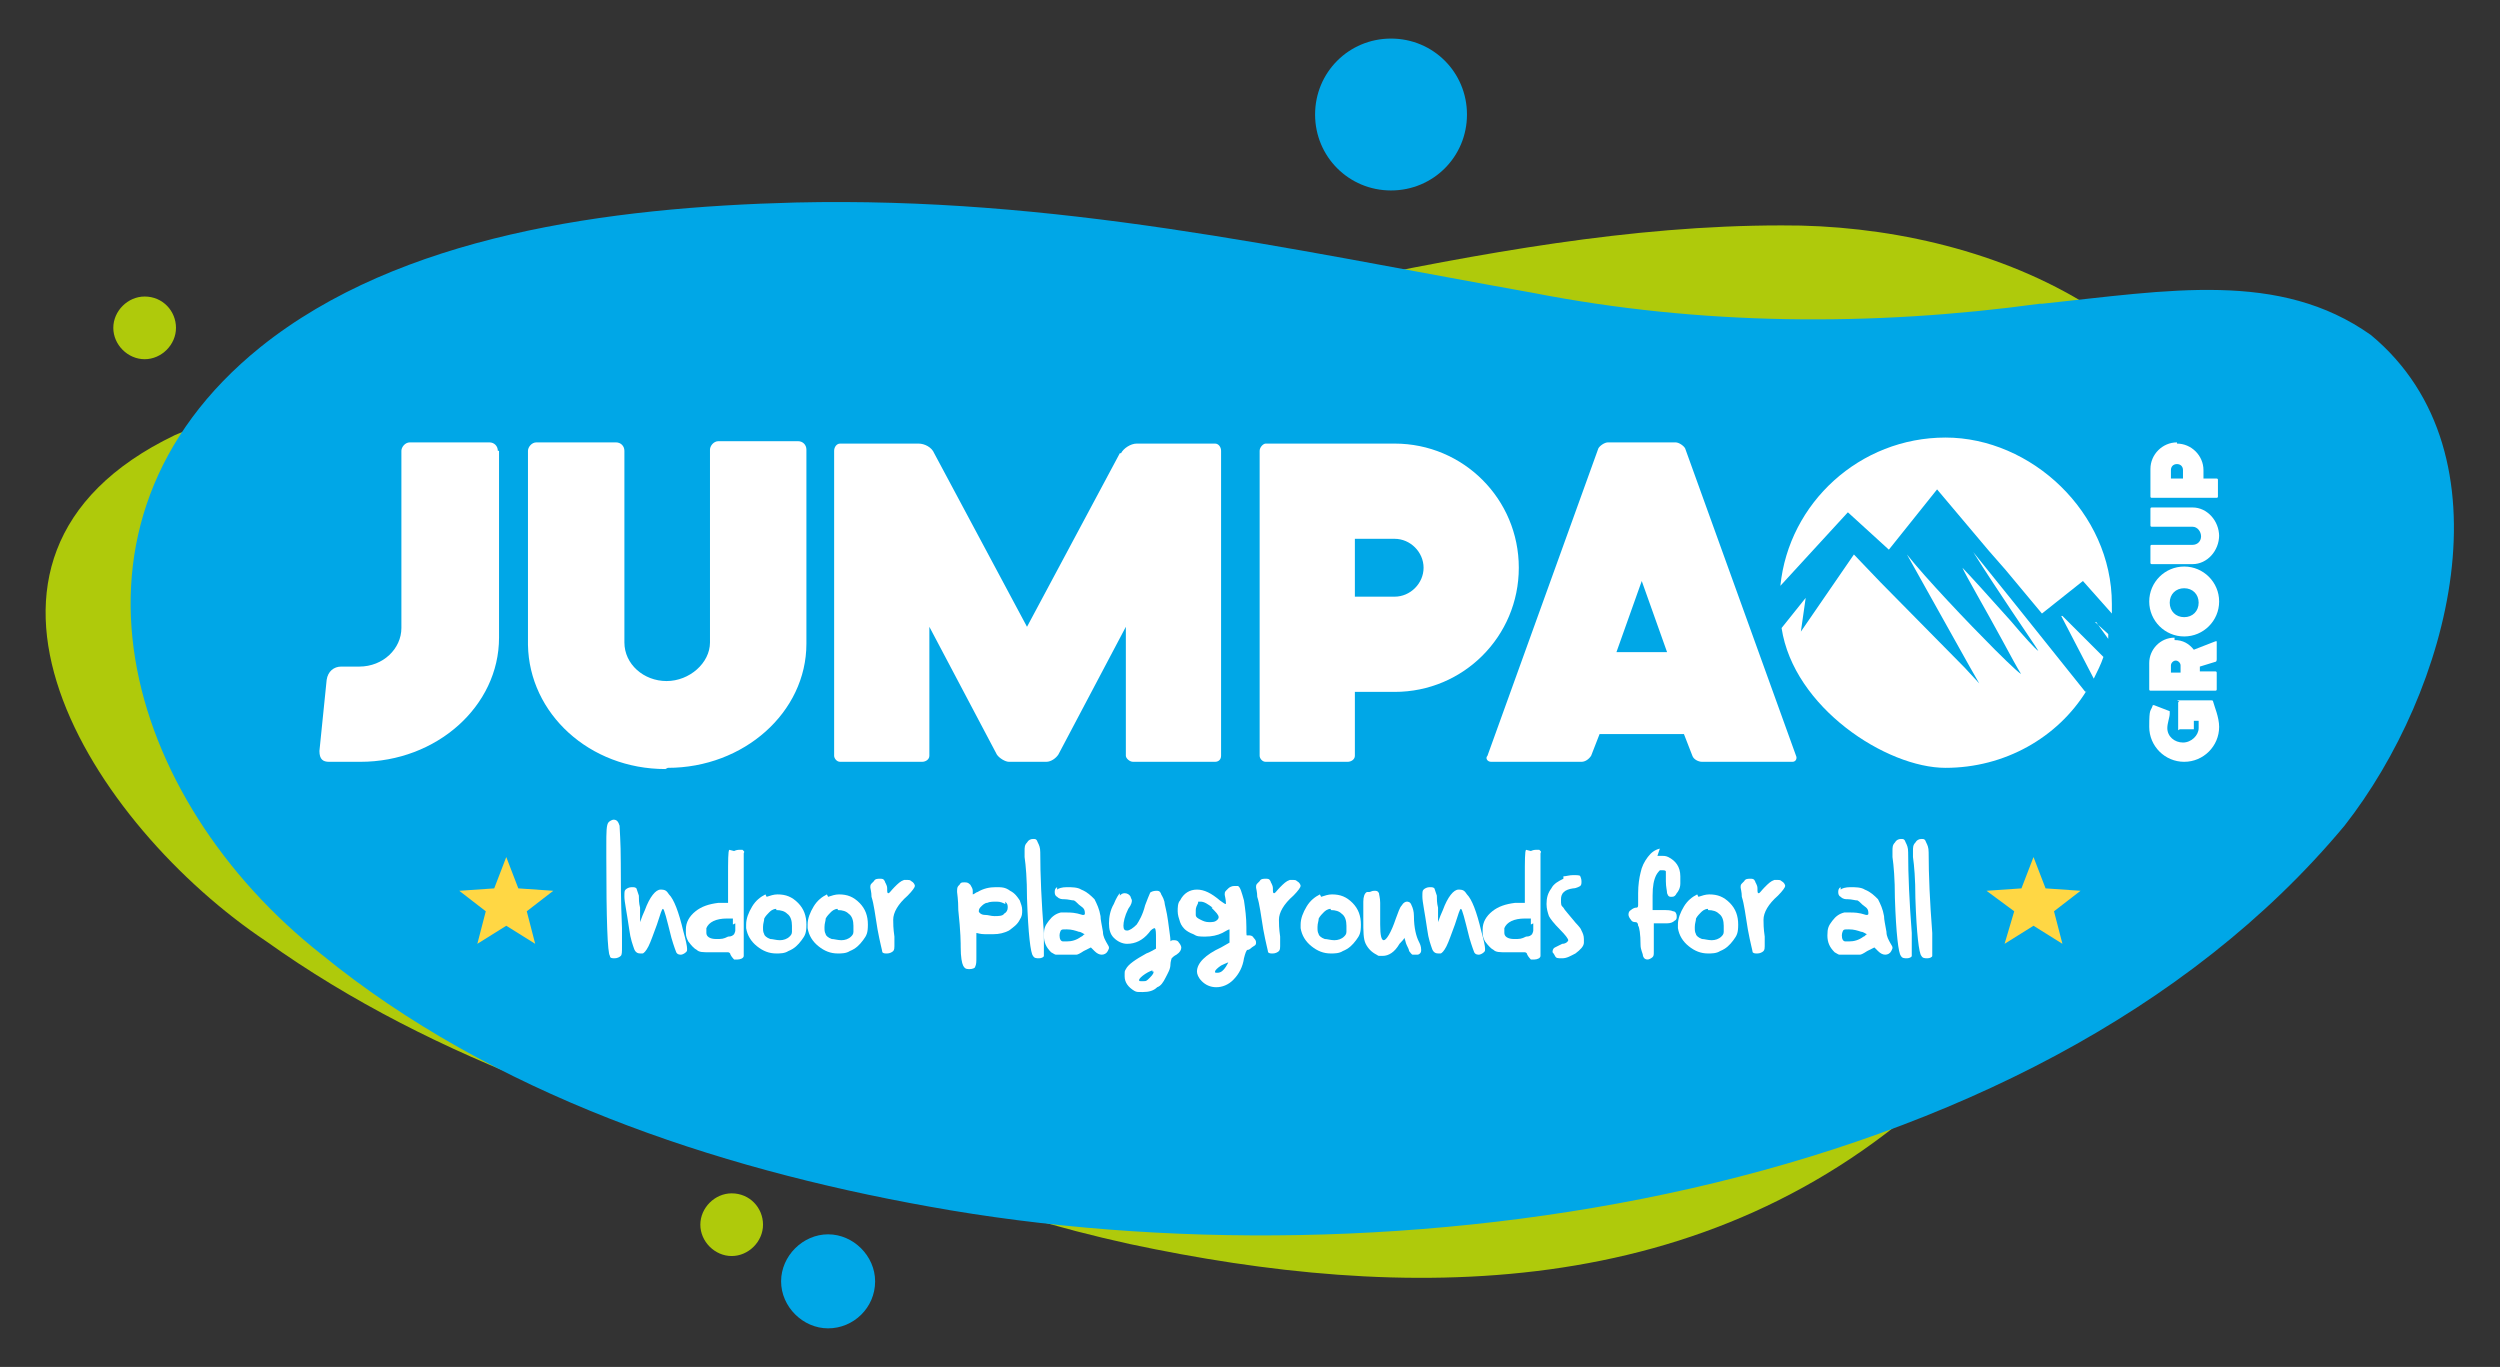 <?xml version="1.0" encoding="UTF-8"?>
<svg id="Calque_1" xmlns="http://www.w3.org/2000/svg" version="1.1" viewBox="0 0 207.4 113.4">
  <rect x="0" y="0" width="207.4" height="113.4" fill="#333333" stroke="none"/>
  <!-- Generator: Adobe Illustrator 29.5.1, SVG Export Plug-In . SVG Version: 2.1.0 Build 141)  -->
  <defs>
    <style>
      .st0 {
        fill: #00a7e7;
      }

      .st1 {
        fill: #fff;
      }

      .st2 {
        fill: #ffd744;
      }

      .st3 {
        fill: #afca0b;
      }
    </style>
  </defs>
  <g>
    <path class="st3" d="M186.4,45.5c-2.1-18.9-21.7-26.9-38.6-26.8-25.2,0-49.6,9.3-74.7,11.1-18.8,2.1-41.3-1.1-58.6,6.3-21.2,10.2-6.8,32.4,7.6,42,14,10,31.3,15.7,48.1,19.3,32.1,6.7,68.2,8.5,95.6-12.1,12-9.1,22.3-24.2,20.7-39.6v-.2Z"/>
    <path class="st3" d="M175.9,55.7c-1.3-15.9-15-22.2-26.9-21.6-17.8.7-35,9.4-52.7,11.6-13.3,2.3-29.1.2-41.3,7.1-15,9.3-5.1,27.7,5,35.4,9.8,8,21.9,12.4,33.7,15,22.5,4.8,47.9,5.2,67.4-13.1,8.5-8.1,15.9-21.2,14.9-34.2v-.2Z"/>
    <path class="st0" d="M169.2,25.2c-13.9,1.9-28.2,1.8-42-.9-20.7-3.7-39.6-8-61.2-7.5-15.5.4-32.8,2.7-44.4,12-18.1,14.6-11.3,37.5,5.1,50.4,14.1,11.5,32.5,17.7,50.4,20.9,38,6.9,91.4-.4,117.4-31.6,8.7-11.1,14.1-30.8,2.2-40.7-7.6-5.4-16.8-3.7-27.3-2.6h-.2Z"/>
  </g>
  <g>
    <g>
      <path class="st1" d="M50.5,68.2c.1-.1.3-.2.4-.2.3,0,.4.2.5.5,0,.3.1,1.3.1,3.1,0,1.3,0,3.1.1,5.4,0,.5,0,1,0,1.5s0,.7-.1.8c-.1.1-.3.2-.5.2s-.4,0-.4-.2c-.2-.2-.3-3-.3-8.2v-.9c0-1.2,0-1.8.2-2Z"/>
      <path class="st1" d="M51.9,73.8c.1-.1.3-.2.5-.2s.3,0,.4.1c0,0,.1.3.2.6,0,.3,0,.6.1,1,0,.4,0,.6,0,.7,0,.2,0,.4,0,.5.1-.3.3-.8.4-1,.4-1.1.9-1.7,1.3-1.7s.5.1.7.4c.4.4.8,1.4,1.2,3.1.2.7.3,1.2.3,1.4s0,.2-.1.3c-.1.1-.3.2-.4.2s-.3,0-.4-.2c0,0-.2-.5-.4-1.2-.4-1.6-.6-2.4-.7-2.4s-.2.4-.5,1.3c-.3.8-.5,1.4-.7,1.8-.2.4-.4.6-.5.6,0,0-.1,0-.2,0-.2,0-.4-.1-.5-.4-.1-.3-.3-.8-.4-1.6-.2-1.4-.4-2.3-.4-2.7s0-.5.1-.6Z"/>
      <path class="st1" d="M60.9,70.6c0,0,.2-.1.4-.1s.1,0,.2,0c0,0,0,0,.1,0,0,0,0,0,.1.1s0,.1,0,.2c0,0,0,.2,0,.4,0,.1,0,.3,0,.6,0,.2,0,.5,0,.8s0,.6,0,1c0,.4,0,.8,0,1.3h0c0,2,0,3.1,0,3.4,0,.6,0,.9,0,1,0,.2-.3.3-.5.3s-.2,0-.3,0c0,0-.2-.2-.3-.4,0-.1-.1-.2-.2-.2s-.1,0-.2,0c-.2,0-.7,0-1.3,0s-.9,0-1.1-.2c-.2-.1-.4-.3-.7-.7-.1-.2-.2-.4-.2-.7s0,0,0-.1c0,0,0-.1,0-.2,0-.6.3-1.1.8-1.5.5-.4,1.1-.6,1.9-.7.3,0,.6,0,.8,0v-2.1c0-1.4,0-2.2.1-2.3ZM60.8,76.7c0-.1,0-.4,0-.5-.1,0-.4,0-.5,0-.9,0-1.5.3-1.7.8,0,.1,0,.3,0,.4,0,.3.3.5.8.5s.6,0,1-.2c.3,0,.4-.1.5-.2,0,0,.1-.2.1-.3s0-.2,0-.6Z"/>
      <path class="st1" d="M63.6,74.4c.3-.1.6-.2.9-.2.7,0,1.2.2,1.7.7.5.5.7,1.1.7,1.8s-.1.9-.4,1.3-.6.7-1.1.9c-.3.2-.7.2-1,.2-.6,0-1.1-.2-1.6-.6-.5-.4-.8-.9-.9-1.5,0,0,0-.1,0-.3,0-.5.2-1,.5-1.5.3-.5.7-.8,1.1-1ZM64.4,75.4c-.3,0-.5.2-.6.3-.1.1-.3.3-.4.5,0,.2-.1.4-.1.7s0,.4.1.6c0,.1.2.3.5.4.2,0,.5.1.8.1s.6-.1.8-.3c.1-.1.2-.2.2-.4,0-.1,0-.3,0-.5,0-.4-.1-.8-.4-1-.2-.2-.5-.3-.9-.3Z"/>
      <path class="st1" d="M68.7,74.4c.3-.1.6-.2.9-.2.7,0,1.2.2,1.7.7.5.5.7,1.1.7,1.8s-.1.9-.4,1.3-.6.7-1.1.9c-.3.2-.7.2-1,.2-.6,0-1.1-.2-1.6-.6-.5-.4-.8-.9-.9-1.5,0,0,0-.1,0-.3,0-.5.2-1,.5-1.5.3-.5.7-.8,1.1-1ZM69.5,75.4c-.3,0-.5.2-.6.3-.1.1-.3.3-.4.5,0,.2-.1.4-.1.7s0,.4.1.6c0,.1.2.3.5.4.2,0,.5.1.8.1s.6-.1.8-.3c.1-.1.2-.2.2-.4,0-.1,0-.3,0-.5,0-.4-.1-.8-.4-1-.2-.2-.5-.3-.9-.3Z"/>
      <path class="st1" d="M72.5,73.1c.1-.2.3-.2.5-.2s.3,0,.4.2c0,.1.2.3.2.6,0,.3,0,.4.1.4s.2-.2.5-.5c.3-.3.5-.5.8-.6,0,0,.2,0,.3,0s.2,0,.3.1c.2.1.3.3.3.4s-.2.4-.6.8c-.8.7-1.2,1.4-1.2,2h0c0,.3,0,.7.1,1.4,0,.4,0,.7,0,.8s0,.3-.1.4c-.1.1-.3.2-.5.2s-.3,0-.4-.1c0-.1-.2-.8-.4-1.9-.2-1.2-.3-2.1-.5-2.7,0-.4-.1-.7-.1-.8s0-.2.1-.3Z"/>
      <path class="st1" d="M79.6,73.4c.1-.2.2-.2.4-.2s.3,0,.5.2c.1.2.2.3.2.5v.3c.1,0,.3-.2.4-.2.5-.3,1-.4,1.5-.4s.8,0,1.2.3c.4.2.6.5.8.8.1.3.2.5.2.8s0,.5-.2.8c-.2.4-.5.6-.9.9-.4.2-.8.3-1.3.3s-.5,0-.7,0c-.4,0-.6-.1-.7-.1h0s0,0,0,.2c0,.3,0,.6,0,1.1,0,.4,0,.6,0,.7,0,.4,0,.6-.1.8,0,.1-.2.2-.5.2s-.4-.1-.5-.3-.2-.7-.2-1.5c0-.3,0-1.3-.2-3.1,0-.9-.1-1.4-.1-1.5,0-.2,0-.4.1-.5ZM83.4,75c-.2-.1-.4-.2-.7-.2s-.6,0-.8.1c-.2,0-.4.2-.5.3-.1.1-.2.2-.2.4s0,0,0,0c0,.1.2.3.5.3s.5.1.8.1.7,0,.8-.2c.2-.1.3-.3.3-.5s0-.3-.2-.5Z"/>
      <path class="st1" d="M85.2,69.9c.1-.2.3-.3.5-.3s.3,0,.4.3c.1.2.2.4.2.8,0,1.9.1,4.1.3,6.7,0,.7,0,1.2,0,1.4s0,.4,0,.5c0,.1-.2.2-.4.2s-.4,0-.5-.2c-.2-.2-.4-1.8-.5-4.8,0-1.6-.1-2.7-.2-3.4,0-.1,0-.3,0-.5,0-.3,0-.5.2-.7Z"/>
      <path class="st1" d="M87.7,73.8c.1-.1.4-.2.8-.2s.9,0,1.2.2c.5.2.8.5,1.1.8.2.4.4.8.5,1.4,0,.3.1.7.2,1.3,0,.4.2.7.3.9.1.2.2.3.2.4s0,.1-.1.3c-.1.2-.3.3-.5.3s-.4-.1-.6-.3c-.2-.2-.3-.3-.3-.3s-.2.1-.6.3c-.3.2-.5.3-.6.3-.2,0-.4,0-.8,0h-.3c-.3,0-.5,0-.6,0s-.2-.1-.4-.2c-.4-.4-.6-.8-.6-1.4s.1-.8.4-1.2c.3-.4.6-.6,1-.7.1,0,.3,0,.5,0,.3,0,.7,0,1.3.2,0,0,0,0,.1,0,0,0,.1,0,.1-.1,0-.2,0-.4-.3-.6s-.4-.4-.6-.5c-.2,0-.5-.1-.8-.1-.2,0-.4,0-.6-.2-.2-.1-.2-.3-.2-.4s0-.3.2-.4ZM89.5,77.3c-.3-.1-.6-.2-1-.2s-.4,0-.5.1c0,0-.1.2-.1.4h0c0,.3.1.5.3.5,0,0,.2,0,.3,0,.4,0,.8-.1,1.2-.4.1,0,.2-.2.3-.2-.1,0-.3-.2-.5-.2Z"/>
      <path class="st1" d="M92.9,74.3c.1-.1.2-.2.4-.2.2,0,.4.1.5.3,0,.1.1.2.1.3s0,.3-.3.7c-.3.6-.4,1.1-.4,1.4s.1.4.3.4.5-.2.8-.5c.2-.3.5-.8.7-1.6.2-.5.3-.8.4-1,0-.1.3-.2.5-.2s.3,0,.4.2c0,.1.2.3.3.7,0,.2.2.8.3,1.6.1.8.2,1.4.2,1.6s0,0,.2,0c0,0,0,0,.1,0,.1,0,.3,0,.4.2.1.1.2.3.2.4,0,.2-.1.4-.4.6-.2.1-.3.2-.4.3,0,0-.1.3-.1.5,0,.4-.2.7-.4,1.1-.2.4-.4.7-.7.8-.3.3-.7.4-1.2.4s-.5,0-.7-.1c-.5-.3-.8-.7-.8-1.2s0-.4.1-.6c.2-.4.8-.8,1.7-1.3.3-.1.6-.3.8-.4v-.8c0-.5,0-.8-.1-.9h0s0,0,0,0c-.1,0-.3.1-.5.4-.5.6-1.1.9-1.8.9-.4,0-.8-.2-1.1-.5-.3-.3-.4-.7-.4-1.2s.1-1.1.4-1.6c.2-.5.4-.8.5-.9ZM95.6,80.6c0,0,0-.1,0-.1s-.3.1-.6.3c-.3.2-.5.4-.5.5s0,.1.3.1.3,0,.6-.3.3-.4.3-.5Z"/>
      <path class="st1" d="M101.9,73.7c.1-.1.3-.2.5-.2s.2,0,.3,0c.2.1.3.5.5,1.2.1.7.2,1.4.2,2.2s0,.7.1.7,0,0,.1,0c0,0,0,0,0,0s0,0,0,0c.1,0,.3,0,.4.2.2.2.2.3.2.4s0,.2-.2.3c-.2.1-.3.3-.5.3-.1,0-.2.3-.3.7-.1.7-.4,1.3-.9,1.8-.4.4-.9.6-1.4.6s-.9-.2-1.2-.5c-.3-.3-.4-.6-.4-.8,0-.7.7-1.4,2-2,.2-.1.5-.3.7-.4v-1.1c-.1,0-.4.2-.6.3-.4.2-.9.3-1.4.3s-.7,0-1-.2c-.3-.1-.6-.3-.7-.4-.1-.1-.3-.3-.4-.6-.1-.3-.2-.6-.2-.9s0-.7.2-.9c.3-.6.8-.9,1.4-.9s1.2.3,1.9.9c.3.2.4.3.5.3s0,0,0,0c0,0,0,0,0-.1,0-.3-.1-.6-.1-.7s0-.2.1-.3ZM100.6,75.3c-.4-.3-.7-.5-1-.5s-.2,0-.2.1c-.1.2-.2.4-.2.6s0,.3,0,.4c0,.2.2.3.4.4.2.1.4.2.7.2s.5,0,.7-.2c0,0,.1-.1.1-.2,0-.2-.2-.4-.6-.8ZM102,79.8s0,0,0,0c0,0-.3.1-.7.3-.3.2-.5.4-.5.5s0,.1.2.1c0,0,0,0,0,0s0,0,0,0c.3,0,.5-.2.7-.5.1-.2.2-.3.2-.4Z"/>
      <path class="st1" d="M104.5,73.1c.1-.2.3-.2.5-.2s.3,0,.4.2c0,.1.2.3.2.6,0,.3,0,.4.1.4s.2-.2.5-.5c.3-.3.5-.5.8-.6,0,0,.2,0,.3,0s.2,0,.3.1c.2.1.3.3.3.4s-.2.4-.6.8c-.8.7-1.2,1.4-1.2,2h0c0,.3,0,.7.1,1.4,0,.4,0,.7,0,.8s0,.3-.1.4c-.1.1-.3.2-.5.2s-.3,0-.4-.1c0-.1-.2-.8-.4-1.9-.2-1.2-.3-2.1-.5-2.7,0-.4-.1-.7-.1-.8s0-.2.1-.3Z"/>
      <path class="st1" d="M109.6,74.4c.3-.1.6-.2.9-.2.7,0,1.2.2,1.7.7.5.5.7,1.1.7,1.8s-.1.9-.4,1.3-.6.7-1.1.9c-.3.2-.7.2-1,.2-.6,0-1.1-.2-1.6-.6-.5-.4-.8-.9-.9-1.5,0,0,0-.1,0-.3,0-.5.2-1,.5-1.5.3-.5.7-.8,1.1-1ZM110.4,75.4c-.3,0-.5.2-.6.3-.1.1-.3.3-.4.5,0,.2-.1.4-.1.7s0,.4.1.6c0,.1.2.3.5.4.2,0,.5.1.8.1s.6-.1.8-.3c.1-.1.2-.2.2-.4,0-.1,0-.3,0-.5,0-.4-.1-.8-.4-1-.2-.2-.5-.3-.9-.3Z"/>
      <path class="st1" d="M113.6,74c.1,0,.2-.1.4-.1s.3,0,.4.2c0,.1.1.4.1.8s0,.4,0,1c0,.2,0,.5,0,.8,0,.9.1,1.3.3,1.3s.6-.6,1-1.8c.2-.5.3-.9.5-1.1.1-.2.3-.3.4-.3s.3,0,.4.3c.1.2.2.5.2.9,0,1,.2,1.7.4,2.1.1.2.2.4.2.7,0,.1,0,.2-.1.3,0,0-.1.1-.2.1-.1,0-.2,0-.4,0-.1,0-.2-.2-.3-.3,0-.1-.1-.3-.2-.5s-.1-.4-.2-.6q0,.1-.4.5c-.4.7-.9,1-1.4,1s-.3,0-.5-.1c-.4-.2-.7-.5-.9-.9-.2-.4-.2-1-.2-2s0-1.1,0-1.5.1-.7.3-.8Z"/>
      <path class="st1" d="M118.1,73.8c.1-.1.3-.2.5-.2s.3,0,.4.1c0,0,.1.3.2.6,0,.3,0,.6.1,1,0,.4,0,.6,0,.7,0,.2,0,.4,0,.5.1-.3.3-.8.4-1,.4-1.1.9-1.7,1.3-1.7s.5.1.7.4c.4.4.8,1.4,1.2,3.1.2.7.3,1.2.3,1.4s0,.2-.1.3c-.1.1-.3.2-.4.2s-.3,0-.4-.2c0,0-.2-.5-.4-1.2-.4-1.6-.6-2.4-.7-2.4s-.2.4-.5,1.3c-.3.8-.5,1.4-.7,1.8-.2.4-.4.6-.5.6,0,0-.1,0-.2,0-.2,0-.4-.1-.5-.4-.1-.3-.3-.8-.4-1.6-.2-1.4-.4-2.3-.4-2.7s0-.5.1-.6Z"/>
      <path class="st1" d="M127,70.6c0,0,.2-.1.4-.1s.1,0,.2,0c0,0,0,0,.1,0,0,0,0,0,.1.1s0,.1,0,.2c0,0,0,.2,0,.4,0,.1,0,.3,0,.6,0,.2,0,.5,0,.8s0,.6,0,1c0,.4,0,.8,0,1.3h0c0,2,0,3.1,0,3.4,0,.6,0,.9,0,1,0,.2-.3.3-.5.3s-.2,0-.3,0c0,0-.2-.2-.3-.4,0-.1-.1-.2-.2-.2s-.1,0-.2,0c-.2,0-.7,0-1.3,0s-.9,0-1.1-.2c-.2-.1-.4-.3-.7-.7-.1-.2-.2-.4-.2-.7s0,0,0-.1c0,0,0-.1,0-.2,0-.6.3-1.1.8-1.5.5-.4,1.1-.6,1.9-.7.3,0,.6,0,.8,0v-2.1c0-1.4,0-2.2.1-2.3ZM127,76.7c0-.1,0-.4,0-.5-.1,0-.4,0-.5,0-.9,0-1.5.3-1.7.8,0,.1,0,.3,0,.4,0,.3.3.5.8.5s.6,0,1-.2c.3,0,.4-.1.5-.2,0,0,.1-.2.1-.3s0-.2,0-.6Z"/>
      <path class="st1" d="M129.7,72.7c.2,0,.5-.1.8-.1s.6,0,.6.1c0,0,.1.2.1.4s0,.3-.1.4c0,0-.3.2-.6.2-.7.1-1,.4-1,.9s0,.5.2.7c.1.2.4.5.8,1,.3.4.6.6.7.9.1.2.2.4.2.7s0,.2,0,.3c0,.3-.3.6-.7.9-.4.2-.7.4-1.1.4s-.5,0-.6-.2-.2-.3-.2-.3c0-.1,0-.3.2-.4.2-.1.4-.2.6-.3.3,0,.5-.2.5-.3s-.2-.4-.7-.9c-.5-.5-.8-.9-.9-1.1-.1-.3-.2-.6-.2-1,0-.5.1-.9.4-1.3.2-.4.6-.6,1-.8Z"/>
      <path class="st1" d="M137.5,71c.2,0,.3,0,.4,0s.3,0,.5.1c.6.3,1,.8,1,1.6s0,.4,0,.6c0,.4-.2.7-.3.8-.1.2-.2.3-.4.3s-.3,0-.4-.3c0-.2-.1-.5-.1-1s0-.7,0-.8c0,0,0-.1-.2-.1s-.2,0-.3,0c0,0-.2.2-.3.4-.2.4-.3.9-.3,1.7,0,.4,0,.9,0,1.2h.8c.4,0,.7,0,.9.1.2,0,.3.2.3.4s0,.3-.2.4c-.1.1-.3.2-.6.2s-.5,0-.8,0c-.1,0-.3,0-.3,0,0,.3,0,1,0,1.3,0,.5,0,.8,0,1,0,.3,0,.4-.1.5-.1.1-.3.2-.4.2s-.3,0-.4-.3c0-.2-.2-.5-.2-.9,0-.9-.1-1.5-.2-1.6,0-.2-.1-.3-.2-.3s-.3,0-.4-.2c-.1-.1-.2-.3-.2-.4s0-.3.2-.4c.1-.1.3-.2.4-.2s.2,0,.2-.2c0-.1,0-.4,0-1,0-.7.1-1.3.2-1.7.1-.5.3-.9.6-1.3.3-.4.6-.6,1-.7Z"/>
      <path class="st1" d="M140.9,74.4c.3-.1.6-.2.9-.2.7,0,1.2.2,1.7.7.5.5.7,1.1.7,1.8s-.1.9-.4,1.3-.6.7-1.1.9c-.3.2-.7.2-1,.2-.6,0-1.1-.2-1.6-.6-.5-.4-.8-.9-.9-1.5,0,0,0-.1,0-.3,0-.5.2-1,.5-1.5.3-.5.7-.8,1.1-1ZM141.7,75.4c-.3,0-.5.2-.6.3-.1.1-.3.3-.4.5,0,.2-.1.4-.1.7s0,.4.1.6c0,.1.2.3.5.4.2,0,.5.1.8.1s.6-.1.8-.3c.1-.1.2-.2.2-.4,0-.1,0-.3,0-.5,0-.4-.1-.8-.4-1-.2-.2-.5-.3-.9-.3Z"/>
      <path class="st1" d="M144.7,73.1c.1-.2.3-.2.5-.2s.3,0,.4.2c0,.1.2.3.2.6,0,.3,0,.4.1.4s.2-.2.5-.5c.3-.3.5-.5.8-.6,0,0,.2,0,.3,0s.2,0,.3.1c.2.1.3.3.3.4s-.2.4-.6.8c-.8.7-1.2,1.4-1.2,2h0c0,.3,0,.7.1,1.4,0,.4,0,.7,0,.8s0,.3-.1.4c-.1.1-.3.2-.5.2s-.3,0-.4-.1c0-.1-.2-.8-.4-1.9-.2-1.2-.3-2.1-.5-2.7,0-.4-.1-.7-.1-.8s0-.2.1-.3Z"/>
      <path class="st1" d="M152.7,73.8c.1-.1.4-.2.8-.2s.9,0,1.2.2c.5.2.8.5,1.1.8.2.4.4.8.5,1.4,0,.3.1.7.2,1.3,0,.4.2.7.3.9.1.2.2.3.2.4s0,.1-.1.3c-.1.2-.3.3-.5.3s-.4-.1-.6-.3c-.2-.2-.3-.3-.3-.3s-.2.1-.6.3c-.3.2-.5.3-.6.3-.2,0-.4,0-.8,0h-.3c-.3,0-.5,0-.6,0s-.2-.1-.4-.2c-.4-.4-.6-.8-.6-1.4s.1-.8.4-1.2c.3-.4.6-.6,1-.7.1,0,.3,0,.5,0,.3,0,.7,0,1.3.2,0,0,0,0,.1,0,0,0,.1,0,.1-.1,0-.2,0-.4-.3-.6s-.4-.4-.6-.5c-.2,0-.5-.1-.8-.1-.2,0-.4,0-.6-.2-.2-.1-.2-.3-.2-.4s0-.3.2-.4ZM154.4,77.3c-.3-.1-.6-.2-1-.2s-.4,0-.5.1c0,0-.1.2-.1.4h0c0,.3.1.5.3.5,0,0,.2,0,.3,0,.4,0,.8-.1,1.2-.4.1,0,.2-.2.3-.2-.1,0-.3-.2-.5-.2Z"/>
      <path class="st1" d="M157.2,69.9c.1-.2.3-.3.5-.3s.3,0,.4.3c.1.2.2.4.2.8,0,1.9.1,4.1.3,6.7,0,.7,0,1.2,0,1.4s0,.4,0,.5c0,.1-.2.2-.4.2s-.4,0-.5-.2c-.2-.2-.4-1.8-.5-4.8,0-1.6-.1-2.7-.2-3.4,0-.1,0-.3,0-.5,0-.3,0-.5.2-.7Z"/>
      <path class="st1" d="M158.9,69.9c.1-.2.3-.3.5-.3s.3,0,.4.3c.1.2.2.4.2.8,0,1.9.1,4.1.3,6.7,0,.7,0,1.2,0,1.4s0,.4,0,.5c0,.1-.2.2-.4.2s-.4,0-.5-.2c-.2-.2-.4-1.8-.5-4.8,0-1.6-.1-2.7-.2-3.4,0-.1,0-.3,0-.5,0-.3,0-.5.2-.7Z"/>
    </g>
    <g>
      <polygon class="st2" points="42 71.1 43 73.7 45.9 73.9 43.7 75.6 44.4 78.3 42 76.8 39.6 78.3 40.3 75.6 38.1 73.9 41 73.7 42 71.1"/>
      <polygon class="st2" points="168.7 71.1 169.7 73.7 172.6 73.9 170.4 75.6 171.1 78.3 168.7 76.8 166.3 78.3 167.1 75.6 164.8 73.9 167.7 73.7 168.7 71.1"/>
    </g>
    <g>
      <g>
        <path class="st1" d="M41.4,37.4v15.5c0,5.7-5.2,10.3-11.5,10.3h-2.6c-.5,0-.8-.2-.8-.9l.6-5.9c.1-.7.6-1.1,1.2-1.1h1.5c2,0,3.5-1.5,3.5-3.2v-14.7c0-.3.3-.7.7-.7h6.6c.4,0,.7.3.7.7Z"/>
        <path class="st1" d="M55.2,63.8c-6.3,0-11.3-4.6-11.4-10.3v-16.1c0-.3.3-.7.7-.7h6.6c.4,0,.7.3.7.7v15.9c0,1.8,1.6,3.2,3.5,3.2s3.6-1.5,3.6-3.2v-16c0-.3.3-.7.7-.7h6.6c.4,0,.7.3.7.7v16.1c0,5.7-5.2,10.3-11.5,10.3Z"/>
        <path class="st1" d="M93,37.6c.2-.4.8-.8,1.3-.8h6.5c.3,0,.5.3.5.6v25.3c0,.3-.2.5-.5.5h-6.8c-.3,0-.6-.3-.6-.5v-10.7l-5.6,10.6c-.2.3-.6.6-1,.6h-3.1c-.3,0-.8-.3-1-.6l-5.6-10.6v10.7c0,.3-.3.5-.6.5h-6.8c-.3,0-.5-.3-.5-.5v-25.3c0-.3.2-.6.5-.6h6.5c.5,0,1.1.3,1.3.8l7.7,14.4,7.7-14.4Z"/>
        <path class="st1" d="M126,47.1c0,5.7-4.6,10.3-10.3,10.3h-3.3v5.3c0,.3-.3.5-.6.5h-6.8c-.3,0-.5-.3-.5-.5v-25.3c0-.3.3-.6.5-.6h10.7c5.7,0,10.3,4.6,10.3,10.3ZM118.1,47.1c0-1.3-1.1-2.4-2.4-2.4h-3.3v4.8h3.3c1.3,0,2.4-1.1,2.4-2.4Z"/>
        <path class="st1" d="M148.7,63.2h-7.5c-.3,0-.7-.2-.8-.5l-.7-1.8h-7l-.7,1.8c-.2.3-.5.5-.8.5h-7.5c-.3,0-.5-.3-.3-.5l9.2-25.5c.1-.2.5-.5.8-.5h5.6c.3,0,.7.3.8.5l9.2,25.5c.1.2,0,.5-.3.5ZM138.3,54.1l-2.1-5.9-2.1,5.9h4.3Z"/>
        <path class="st1" d="M173.9,51.6s.4.6,1,1.4c0-.1,0-.3,0-.4l-1.1-1ZM171,51.1l2.7,5.2c.3-.6.6-1.2.8-1.8-1.4-1.4-2.7-2.7-3.4-3.4Z"/>
        <path class="st1" d="M173.1,57.3c-2.4,3.9-6.8,6.4-11.7,6.4s-12.6-5-13.6-11.6l2-2.5-.4,2.8,4.4-6.4,2.2,2.3,7,7.1,1.2,1.3-.8-1.4-5.2-9.3c1.5,1.9,5,5.6,7.3,7.9,1.4,1.4,2.4,2.3,2.1,1.9-.2-.3-.8-1.4-1.5-2.7-1.3-2.4-3.1-5.5-3.3-6,.4.4,2.4,2.6,4,4.4,1.1,1.3,2.1,2.4,2.3,2.5-.1-.2-1-1.5-2.2-3.3-1-1.5-2.2-3.3-3.2-4.9l3.3,4.1,6,7.5Z"/>
        <path class="st1" d="M175.2,50c0,.3,0,.6,0,.9l-2.4-2.7-3.4,2.7-3-3.6-1.4-1.6-4.3-5.1-4,5-3.4-3.1-5.6,6.1c.7-6.9,6.6-12.3,13.7-12.3s13.8,6.2,13.8,13.8Z"/>
      </g>
      <g>
        <path class="st1" d="M180.6,58.1h2.8c.1,0,.2,0,.2.1.1.4.5,1.3.5,2.1,0,1.6-1.3,2.9-2.9,2.9s-2.9-1.3-2.9-2.9.1-1.2.3-1.8c0,0,0,0,.1,0,0,0,1.3.5,1.3.5,0,0,0,0,0,.2,0,.3-.2.8-.2,1.2,0,.7.6,1.2,1.3,1.2s1.3-.6,1.3-1.2,0-.4,0-.6h-.4v.6c0,0,0,.1,0,.1h-1.2c0,.1-.1.1-.1,0v-2.2c0,0,0-.1.1-.1Z"/>
        <path class="st1" d="M180.4,53.1c.7,0,1.2.3,1.6.8l1.8-.7c0,0,.1,0,.1,0v1.5c0,0,0,.2-.1.2l-1.3.4v.4h1.3c0,0,.1,0,.1.1v1.4c0,0,0,.1-.1.1h-5.4c0,0-.1,0-.1-.1v-2.2c0-1.1.9-2.1,2.1-2.1ZM180.9,55.8v-.6c0-.2-.2-.4-.4-.4s-.4.2-.4.4v.6h.8Z"/>
        <path class="st1" d="M181.2,47c1.6,0,2.9,1.3,2.9,2.9s-1.3,2.9-2.9,2.9-2.9-1.3-2.9-2.9,1.3-2.9,2.9-2.9ZM181.2,48.8c-.7,0-1.2.5-1.2,1.2s.5,1.2,1.2,1.2,1.2-.5,1.2-1.2-.5-1.2-1.2-1.2Z"/>
        <path class="st1" d="M184.1,44.4c0,1.3-1,2.4-2.2,2.4h-3.4c0,0-.1,0-.1-.1v-1.4c0,0,0-.1.1-.1h3.4c.4,0,.7-.3.7-.7s-.3-.8-.7-.8h-3.4c0,0-.1,0-.1-.1v-1.4c0,0,0-.1.1-.1h3.4c1.2,0,2.2,1.1,2.2,2.4Z"/>
        <path class="st1" d="M180.6,36.8c1.2,0,2.2,1,2.2,2.2v.7h1.1c0,0,.1,0,.1.1v1.4c0,0,0,.1-.1.1h-5.4c0,0-.1,0-.1-.1v-2.3c0-1.2,1-2.2,2.2-2.2ZM180.6,38.5c-.3,0-.5.2-.5.5v.7h1v-.7c0-.3-.2-.5-.5-.5Z"/>
      </g>
    </g>
  </g>
  <path class="st0" d="M115.4,3.2c3.5,0,6.3,2.8,6.3,6.3s-2.8,6.3-6.3,6.3-6.3-2.8-6.3-6.3,2.8-6.3,6.3-6.3Z"/>
  <path class="st3" d="M12,24.6c1.5,0,2.6,1.2,2.6,2.6s-1.2,2.6-2.6,2.6-2.6-1.2-2.6-2.6,1.2-2.6,2.6-2.6Z"/>
  <path class="st3" d="M60.7,99c1.5,0,2.6,1.2,2.6,2.6s-1.2,2.6-2.6,2.6-2.6-1.2-2.6-2.6,1.2-2.6,2.6-2.6Z"/>
  <path class="st0" d="M72.6,106.3c0,2.2-1.8,3.9-3.9,3.9s-3.9-1.8-3.9-3.9,1.8-3.9,3.9-3.9,3.9,1.8,3.9,3.9Z"/>
</svg>
